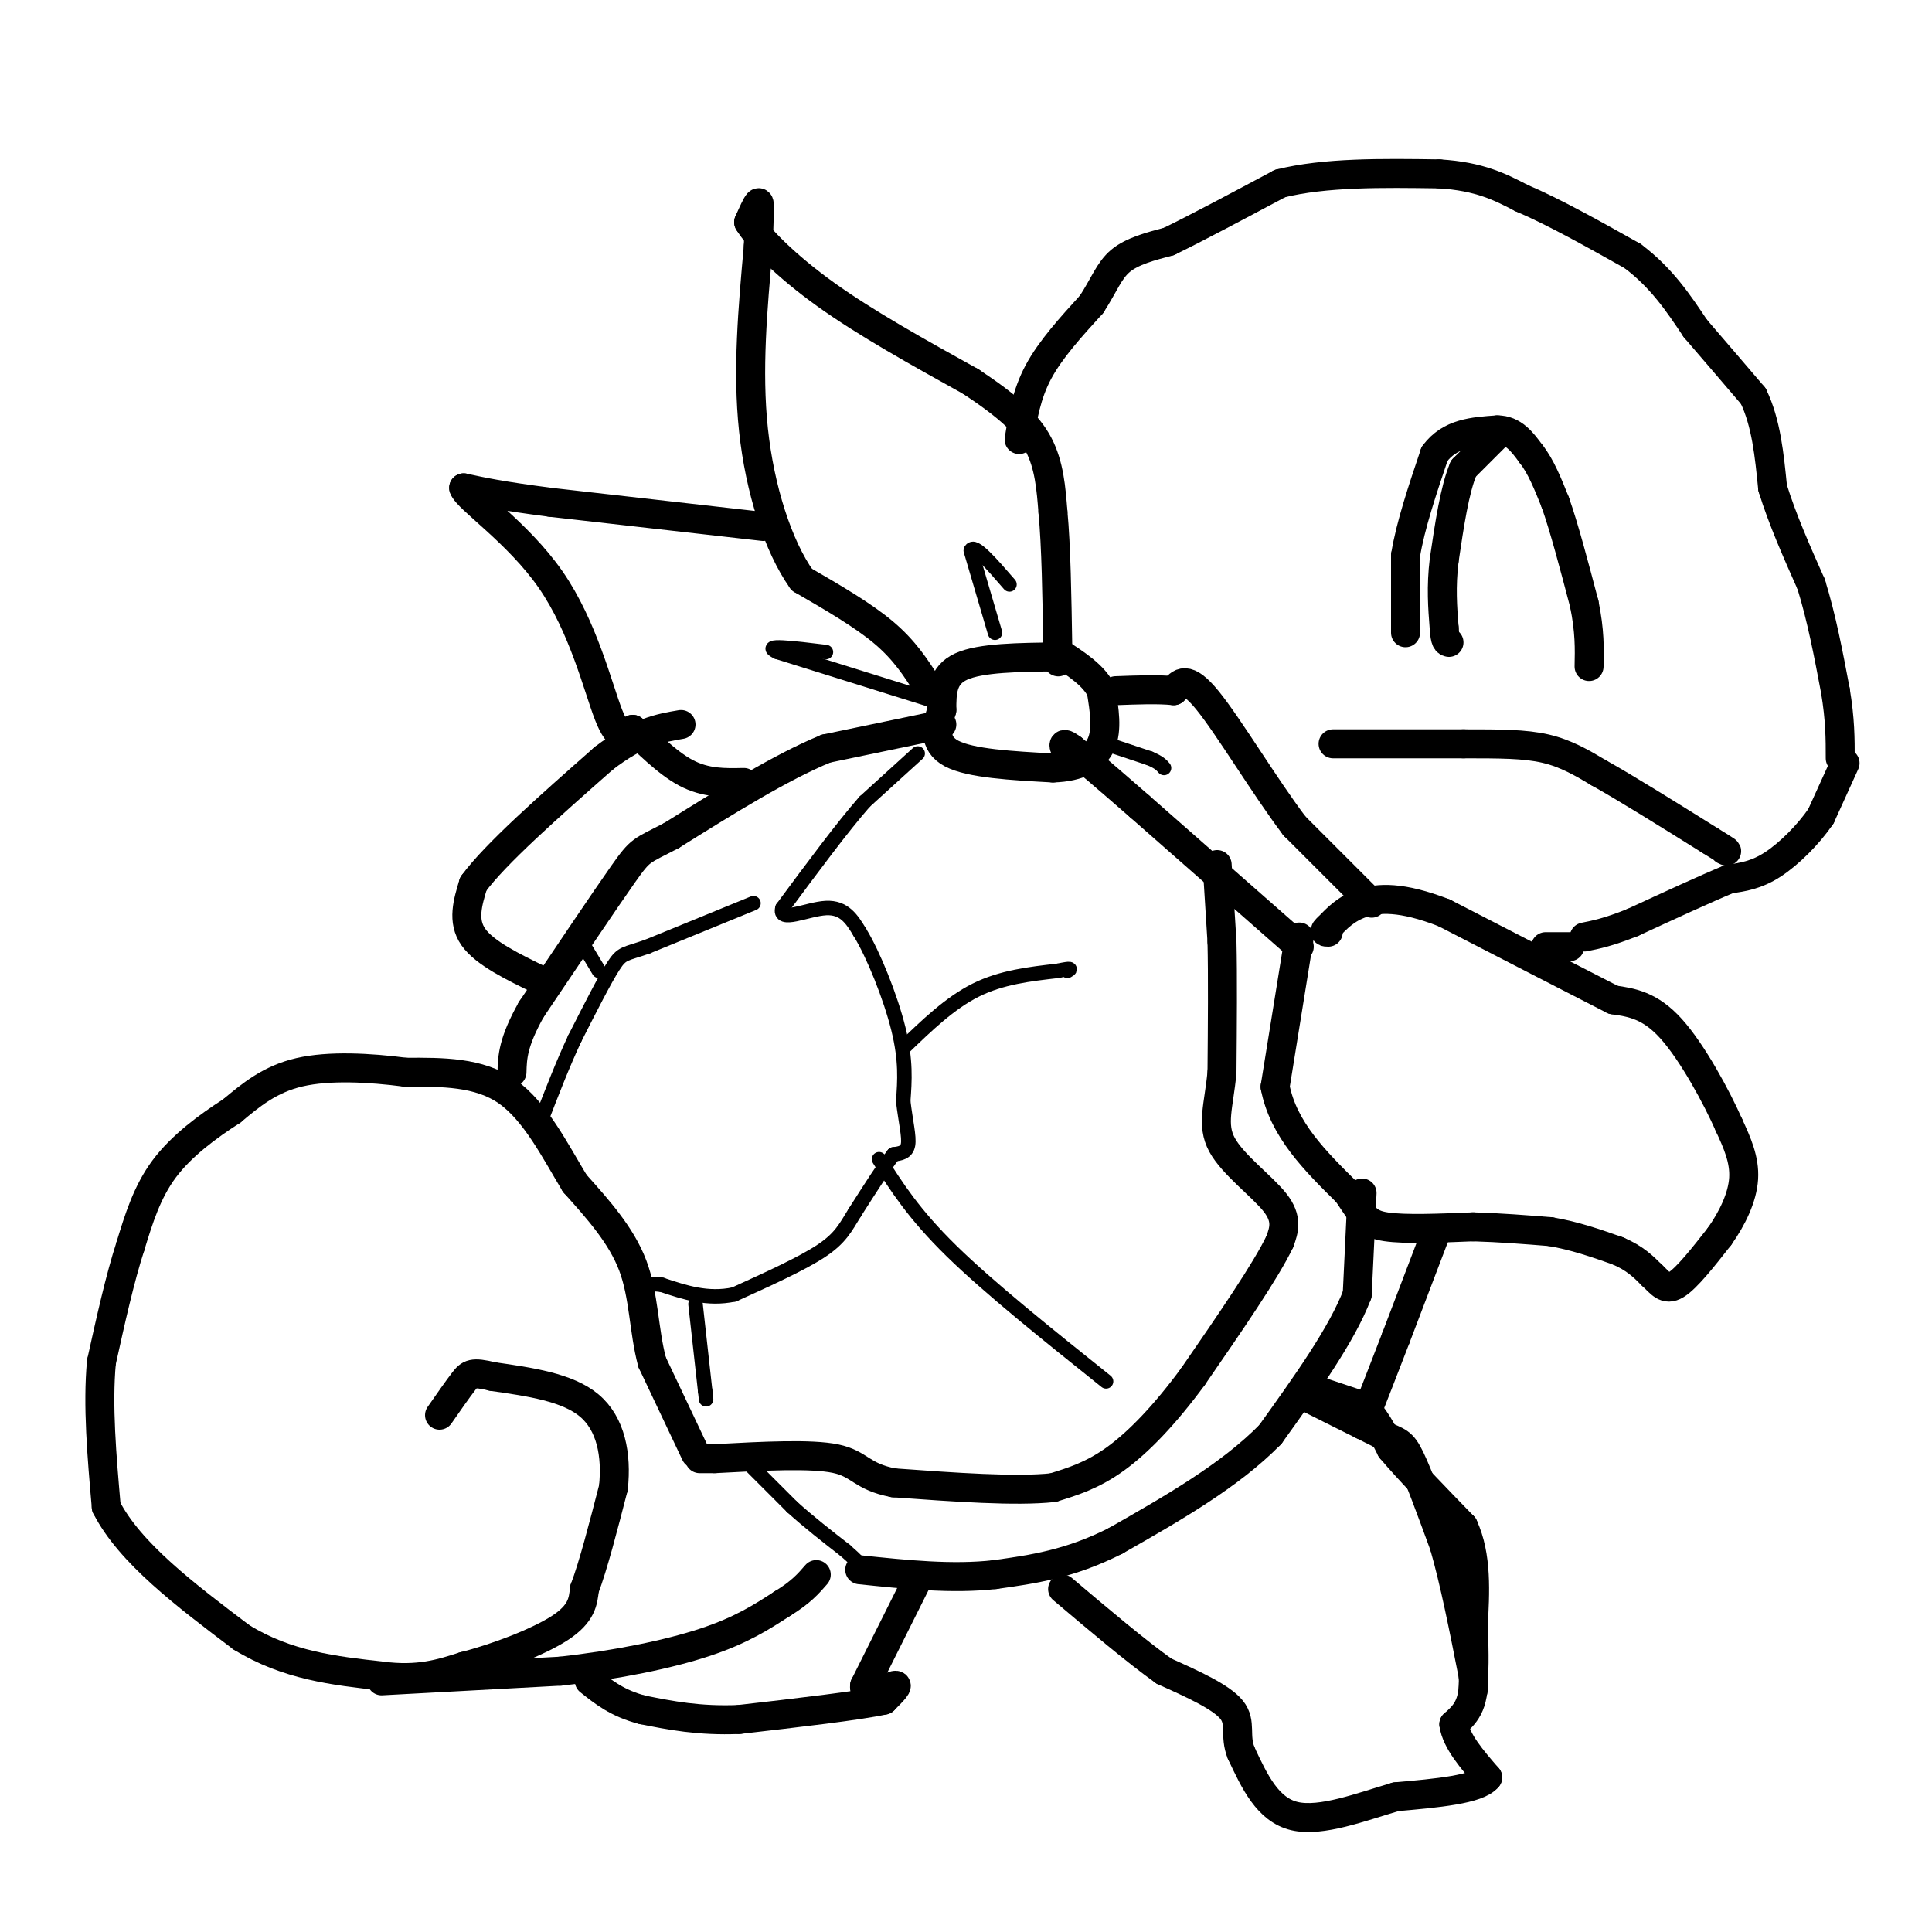 <svg viewBox='0 0 400 400' version='1.1' xmlns='http://www.w3.org/2000/svg' xmlns:xlink='http://www.w3.org/1999/xlink'><g fill='none' stroke='#000000' stroke-width='6' stroke-linecap='round' stroke-linejoin='round'><path d='M211,91c0.750,-4.667 1.500,-9.333 4,-14c2.500,-4.667 6.750,-9.333 11,-14'/><path d='M226,63c2.600,-4.000 3.600,-7.000 6,-9c2.400,-2.000 6.200,-3.000 10,-4'/><path d='M242,50c5.500,-2.667 14.250,-7.333 23,-12'/><path d='M265,38c9.333,-2.333 21.167,-2.167 33,-2'/><path d='M298,36c8.333,0.500 12.667,2.750 17,5'/><path d='M315,41c6.667,2.833 14.833,7.417 23,12'/><path d='M338,53c6.000,4.500 9.500,9.750 13,15'/><path d='M351,68c4.167,4.833 8.083,9.417 12,14'/><path d='M363,82c2.667,5.500 3.333,12.250 4,19'/><path d='M367,101c2.000,6.500 5.000,13.250 8,20'/><path d='M375,121c2.167,7.000 3.583,14.500 5,22'/><path d='M380,143c1.000,6.000 1.000,10.000 1,14'/><path d='M382,158c0.000,0.000 -5.000,11.000 -5,11'/><path d='M377,169c-2.600,3.800 -6.600,7.800 -10,10c-3.400,2.200 -6.200,2.600 -9,3'/><path d='M358,182c-4.833,2.000 -12.417,5.500 -20,9'/><path d='M338,191c-5.000,2.000 -7.500,2.500 -10,3'/><path d='M291,131c0.000,0.000 0.000,-16.000 0,-16'/><path d='M291,115c1.000,-6.167 3.500,-13.583 6,-21'/><path d='M297,94c3.167,-4.333 8.083,-4.667 13,-5'/><path d='M310,89c3.333,0.000 5.167,2.500 7,5'/><path d='M317,94c2.000,2.500 3.500,6.250 5,10'/><path d='M322,104c1.833,5.167 3.917,13.083 6,21'/><path d='M328,125c1.167,5.667 1.083,9.333 1,13'/><path d='M310,90c0.000,0.000 -7.000,7.000 -7,7'/><path d='M303,97c-1.833,4.333 -2.917,11.667 -4,19'/><path d='M299,116c-0.667,5.500 -0.333,9.750 0,14'/><path d='M299,130c0.167,2.833 0.583,2.917 1,3'/><path d='M276,154c0.000,0.000 27.000,0.000 27,0'/><path d='M303,154c7.489,0.000 12.711,0.000 17,1c4.289,1.000 7.644,3.000 11,5'/><path d='M331,160c5.667,3.167 14.333,8.583 23,14'/><path d='M354,174c4.333,2.667 3.667,2.333 3,2'/><path d='M195,150c0.000,0.000 -24.000,5.000 -24,5'/><path d='M171,155c-9.333,3.833 -20.667,10.917 -32,18'/><path d='M139,173c-6.356,3.333 -6.244,2.667 -10,8c-3.756,5.333 -11.378,16.667 -19,28'/><path d='M110,209c-3.833,6.833 -3.917,9.917 -4,13'/><path d='M297,256c0.000,0.000 -8.000,21.000 -8,21'/><path d='M289,277c-2.500,6.500 -4.750,12.250 -7,18'/><path d='M282,247c0.000,0.000 -1.000,21.000 -1,21'/><path d='M281,268c-3.167,8.333 -10.583,18.667 -18,29'/><path d='M263,297c-8.333,8.500 -20.167,15.250 -32,22'/><path d='M231,319c-9.500,4.833 -17.250,5.917 -25,7'/><path d='M206,326c-8.833,1.000 -18.417,0.000 -28,-1'/><path d='M252,179c0.000,0.000 1.000,16.000 1,16'/><path d='M253,195c0.167,7.167 0.083,17.083 0,27'/><path d='M253,222c-0.643,6.952 -2.250,10.833 0,15c2.250,4.167 8.357,8.619 11,12c2.643,3.381 1.821,5.690 1,8'/><path d='M265,257c-2.833,6.000 -10.417,17.000 -18,28'/><path d='M247,285c-5.778,7.867 -11.222,13.533 -16,17c-4.778,3.467 -8.889,4.733 -13,6'/><path d='M218,308c-7.667,0.833 -20.333,-0.083 -33,-1'/><path d='M185,307c-6.689,-1.267 -6.911,-3.933 -12,-5c-5.089,-1.067 -15.044,-0.533 -25,0'/><path d='M148,302c-4.500,0.000 -3.250,0.000 -2,0'/><path d='M144,301c0.000,0.000 -9.000,-19.000 -9,-19'/><path d='M135,282c-1.756,-6.644 -1.644,-13.756 -4,-20c-2.356,-6.244 -7.178,-11.622 -12,-17'/><path d='M119,245c-4.044,-6.689 -8.156,-14.911 -14,-19c-5.844,-4.089 -13.422,-4.044 -21,-4'/><path d='M84,222c-7.533,-0.978 -15.867,-1.422 -22,0c-6.133,1.422 -10.067,4.711 -14,8'/><path d='M48,230c-4.978,3.200 -10.422,7.200 -14,12c-3.578,4.800 -5.289,10.400 -7,16'/><path d='M27,258c-2.167,6.667 -4.083,15.333 -6,24'/><path d='M21,282c-0.833,9.000 0.083,19.500 1,30'/><path d='M22,312c4.833,9.500 16.417,18.250 28,27'/><path d='M50,339c9.500,5.833 19.250,6.917 29,8'/><path d='M79,347c7.667,1.000 12.333,-0.500 17,-2'/><path d='M96,345c6.867,-1.733 15.533,-5.067 20,-8c4.467,-2.933 4.733,-5.467 5,-8'/><path d='M121,329c1.833,-4.833 3.917,-12.917 6,-21'/><path d='M127,308c0.711,-6.778 -0.511,-13.222 -5,-17c-4.489,-3.778 -12.244,-4.889 -20,-6'/><path d='M102,285c-4.222,-1.022 -4.778,-0.578 -6,1c-1.222,1.578 -3.111,4.289 -5,7'/><path d='M79,348c0.000,0.000 37.000,-2.000 37,-2'/><path d='M116,346c11.711,-1.289 22.489,-3.511 30,-6c7.511,-2.489 11.756,-5.244 16,-8'/><path d='M162,332c3.833,-2.333 5.417,-4.167 7,-6'/><path d='M273,288c0.000,0.000 9.000,3.000 9,3'/><path d='M282,291c2.500,2.000 4.250,5.500 6,9'/><path d='M288,300c3.500,4.167 9.250,10.083 15,16'/><path d='M303,316c2.833,6.167 2.417,13.583 2,21'/><path d='M305,337c0.333,5.667 0.167,9.333 0,13'/><path d='M270,289c0.000,0.000 16.000,8.000 16,8'/><path d='M286,297c3.511,1.556 4.289,1.444 6,5c1.711,3.556 4.356,10.778 7,18'/><path d='M299,320c2.167,7.500 4.083,17.250 6,27'/><path d='M305,347c0.333,6.167 -1.833,8.083 -4,10'/><path d='M301,357c0.500,3.500 3.750,7.250 7,11'/><path d='M308,368c-2.000,2.500 -10.500,3.250 -19,4'/><path d='M289,372c-7.133,2.089 -15.467,5.311 -21,4c-5.533,-1.311 -8.267,-7.156 -11,-13'/><path d='M257,363c-1.533,-3.667 0.133,-6.333 -2,-9c-2.133,-2.667 -8.067,-5.333 -14,-8'/><path d='M241,346c-5.833,-4.167 -13.417,-10.583 -21,-17'/><path d='M190,327c0.000,0.000 -11.000,22.000 -11,22'/><path d='M179,349c-0.289,3.289 4.489,0.511 6,0c1.511,-0.511 -0.244,1.244 -2,3'/><path d='M183,352c-5.333,1.167 -17.667,2.583 -30,4'/><path d='M153,356c-8.333,0.333 -14.167,-0.833 -20,-2'/><path d='M133,354c-5.167,-1.333 -8.083,-3.667 -11,-6'/><path d='M112,203c-5.833,-2.833 -11.667,-5.667 -14,-9c-2.333,-3.333 -1.167,-7.167 0,-11'/><path d='M98,183c4.500,-6.167 15.750,-16.083 27,-26'/><path d='M125,157c7.167,-5.500 11.583,-6.250 16,-7'/><path d='M269,194c0.000,0.000 -5.000,31.000 -5,31'/><path d='M264,225c1.667,8.833 8.333,15.417 15,22'/><path d='M279,247c3.311,4.978 4.089,6.422 8,7c3.911,0.578 10.956,0.289 18,0'/><path d='M305,254c5.667,0.167 10.833,0.583 16,1'/><path d='M321,255c5.000,0.833 9.500,2.417 14,4'/><path d='M335,259c3.500,1.500 5.250,3.250 7,5'/><path d='M342,264c1.800,1.667 2.800,3.333 5,2c2.200,-1.333 5.600,-5.667 9,-10'/><path d='M356,256c2.644,-3.733 4.756,-8.067 5,-12c0.244,-3.933 -1.378,-7.467 -3,-11'/><path d='M358,233c-2.600,-5.889 -7.600,-15.111 -12,-20c-4.400,-4.889 -8.200,-5.444 -12,-6'/><path d='M334,207c-7.833,-4.000 -21.417,-11.000 -35,-18'/><path d='M299,189c-8.911,-3.467 -13.689,-3.133 -17,-2c-3.311,1.133 -5.156,3.067 -7,5'/><path d='M275,192c-1.167,1.000 -0.583,1.000 0,1'/><path d='M320,196c0.000,0.000 5.000,0.000 5,0'/><path d='M284,187c0.000,0.000 -16.000,-16.000 -16,-16'/><path d='M268,171c-6.178,-8.178 -13.622,-20.622 -18,-26c-4.378,-5.378 -5.689,-3.689 -7,-2'/><path d='M243,143c-3.167,-0.333 -7.583,-0.167 -12,0'/><path d='M269,196c0.000,0.000 -33.000,-29.000 -33,-29'/><path d='M236,167c-7.833,-6.833 -10.917,-9.417 -14,-12'/><path d='M222,155c-2.500,-1.833 -1.750,-0.417 -1,1'/><path d='M219,136c-8.000,0.083 -16.000,0.167 -20,2c-4.000,1.833 -4.000,5.417 -4,9'/><path d='M195,147c-1.111,3.267 -1.889,6.933 2,9c3.889,2.067 12.444,2.533 21,3'/><path d='M218,159c5.489,-0.156 8.711,-2.044 10,-5c1.289,-2.956 0.644,-6.978 0,-11'/><path d='M228,143c-1.500,-3.167 -5.250,-5.583 -9,-8'/><path d='M192,142c-2.333,-3.667 -4.667,-7.333 -9,-11c-4.333,-3.667 -10.667,-7.333 -17,-11'/><path d='M166,120c-4.911,-6.911 -8.689,-18.689 -10,-31c-1.311,-12.311 -0.156,-25.156 1,-38'/><path d='M157,51c0.244,-8.089 0.356,-9.311 0,-9c-0.356,0.311 -1.178,2.156 -2,4'/><path d='M155,46c1.911,3.156 7.689,9.044 16,15c8.311,5.956 19.156,11.978 30,18'/><path d='M201,79c7.644,5.067 11.756,8.733 14,13c2.244,4.267 2.622,9.133 3,14'/><path d='M218,106c0.667,7.000 0.833,17.500 1,28'/><path d='M219,134c0.167,4.833 0.083,2.917 0,1'/><path d='M158,109c0.000,0.000 -44.000,-5.000 -44,-5'/><path d='M114,104c-10.333,-1.333 -14.167,-2.167 -18,-3'/><path d='M96,101c0.631,2.202 11.208,9.208 18,19c6.792,9.792 9.798,22.369 12,28c2.202,5.631 3.601,4.315 5,3'/><path d='M131,151c2.689,2.378 6.911,6.822 11,9c4.089,2.178 8.044,2.089 12,2'/></g>
<g fill='none' stroke='#000000' stroke-width='3' stroke-linecap='round' stroke-linejoin='round'><path d='M229,154c0.000,0.000 9.000,3.000 9,3'/><path d='M238,157c2.000,0.833 2.500,1.417 3,2'/><path d='M206,131c0.000,0.000 -5.000,-17.000 -5,-17'/><path d='M201,114c0.500,-1.667 4.250,2.667 8,7'/><path d='M193,145c0.000,0.000 -32.000,-10.000 -32,-10'/><path d='M161,135c-3.667,-1.667 3.167,-0.833 10,0'/><path d='M190,156c0.000,0.000 -11.000,10.000 -11,10'/><path d='M179,166c-4.667,5.333 -10.833,13.667 -17,22'/><path d='M162,188c-0.956,3.200 5.156,0.200 9,0c3.844,-0.200 5.422,2.400 7,5'/><path d='M178,193c2.822,4.556 6.378,13.444 8,20c1.622,6.556 1.311,10.778 1,15'/><path d='M187,228c0.511,4.244 1.289,7.356 1,9c-0.289,1.644 -1.644,1.822 -3,2'/><path d='M185,239c-1.833,2.333 -4.917,7.167 -8,12'/><path d='M177,251c-2.000,3.244 -3.000,5.356 -7,8c-4.000,2.644 -11.000,5.822 -18,9'/><path d='M152,268c-5.500,1.167 -10.250,-0.417 -15,-2'/><path d='M137,266c-3.000,-0.333 -3.000,-0.167 -3,0'/><path d='M156,187c0.000,0.000 -22.000,9.000 -22,9'/><path d='M134,196c-4.622,1.622 -5.178,1.178 -7,4c-1.822,2.822 -4.911,8.911 -8,15'/><path d='M119,215c-2.500,5.333 -4.750,11.167 -7,17'/><path d='M121,196c0.000,0.000 3.000,5.000 3,5'/><path d='M187,217c4.833,-4.667 9.667,-9.333 15,-12c5.333,-2.667 11.167,-3.333 17,-4'/><path d='M219,201c3.167,-0.667 2.583,-0.333 2,0'/><path d='M182,240c3.583,5.667 7.167,11.333 15,19c7.833,7.667 19.917,17.333 32,27'/><path d='M144,270c0.000,0.000 2.000,18.000 2,18'/><path d='M146,288c0.333,3.000 0.167,1.500 0,0'/><path d='M154,302c0.000,0.000 10.000,10.000 10,10'/><path d='M164,312c3.500,3.167 7.250,6.083 11,9'/><path d='M175,321c2.500,2.167 3.250,3.083 4,4'/></g>
</svg>